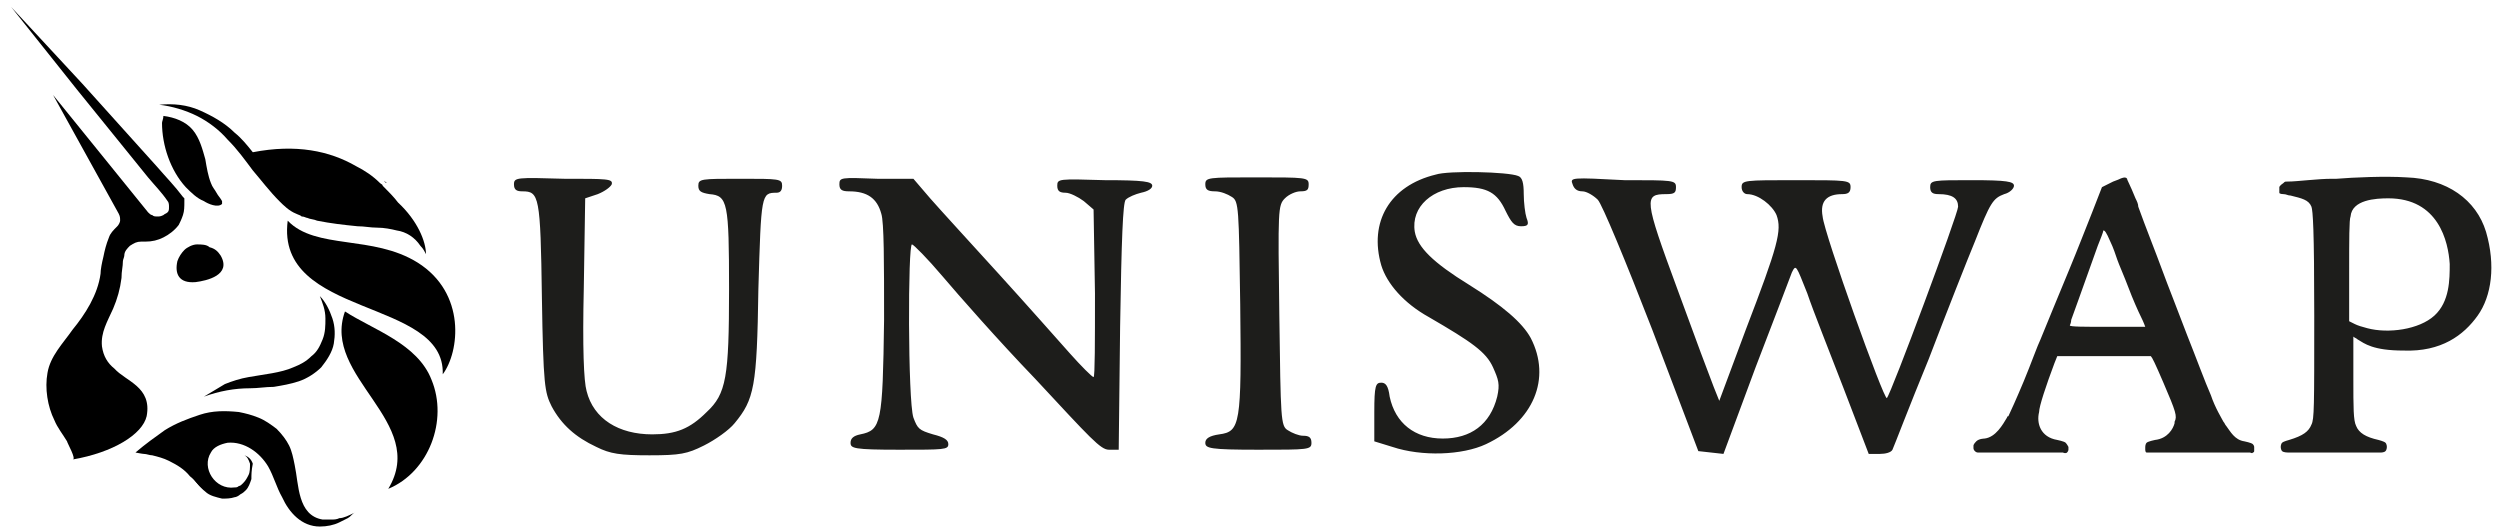 <?xml version="1.0" encoding="UTF-8"?>
<svg width="179px" height="38px" viewBox="0 0 179 38" version="1.1" xmlns="http://www.w3.org/2000/svg" xmlns:xlink="http://www.w3.org/1999/xlink">
    <title>uniswap-logo</title>
    <g id="Page-1" stroke="none" stroke-width="1" fill="none" fill-rule="evenodd">
        <g id="uniswap-logo" transform="translate(0.8, 0.5)">
            <path d="M15,17.8 C15.8,19.2 14,19.6 13.2,19.7 C12,19.8 11.7,19.1 11.9,18.2 C12,17.9 12.2,17.6 12.4,17.4 C12.6,17.2 13,17 13.3,17 C13.6,17 14,17 14.2,17.2 C14.6,17.3 14.8,17.5 15,17.8 Z" id="Path" fill="#000000" fill-rule="nonzero"></path>
            <path d="M19.8,15.3 C18.9,22.3 31.1,20.8 30.9,26.3 C32.1,24.7 32.6,20.5 29.1,18.3 C25.9,16.3 21.8,17.4 19.8,15.3 Z" id="Path" fill="#000000" fill-rule="nonzero"></path>
            <path d="M26.9,12.6 C26.8,12.5 26.7,12.5 26.7,12.4 C26.7,12.5 26.8,12.6 26.9,12.6 Z" id="Path" fill="#000000" fill-rule="nonzero"></path>
            <path d="M29.7,17.7 L29.7,17.7 C29.6,17.5 29.5,17.3 29.3,17.1 C28.9,16.5 28.3,16.1 27.6,16 C27.2,15.9 26.7,15.8 26.2,15.8 C25.7,15.8 25.3,15.7 24.8,15.7 C23.8,15.6 22.9,15.5 21.9,15.3 C21.7,15.2 21.4,15.2 21.2,15.1 C21.1,15.1 21,15 20.8,15 C20.7,14.9 20.6,14.9 20.4,14.8 C19.9,14.6 19.5,14.2 19.2,13.9 C18.5,13.2 17.9,12.4 17.3,11.7 C16.7,10.9 16.2,10.2 15.5,9.5 C14.9,8.8 14.1,8.2 13.3,7.8 C12.5,7.4 11.5,7.1 10.6,7 C11.6,6.9 12.6,7 13.5,7.4 C14.4,7.8 15.3,8.3 16,9 C16.5,9.4 16.9,9.9 17.3,10.4 C20.4,9.8 22.8,10.3 24.7,11.4 L24.7,11.4 C25.3,11.7 25.9,12.1 26.4,12.6 C26.5,12.7 26.6,12.7 26.6,12.8 C27,13.2 27.4,13.6 27.7,14 L27.7,14 C29.1,15.3 29.7,16.8 29.7,17.7 Z" id="Path" fill="#000000" fill-rule="nonzero"></path>
            <path d="M10.9,7.8 C11.7,7.9 12.5,8.2 13,8.8 C13.5,9.4 13.7,10.2 13.9,10.9 C14,11.5 14.1,12.1 14.3,12.6 C14.4,12.9 14.6,13.1 14.7,13.3 C14.8,13.5 15,13.7 15.1,13.9 C15.1,13.9 15.1,14 15.1,14 C15.1,14 15.1,14.1 15.1,14.1 C14.8,14.4 14.1,14.1 13.8,13.9 C13.3,13.7 12.9,13.3 12.5,12.9 C11.4,11.7 10.8,9.9 10.8,8.3 C10.8,8.2 10.9,8 10.9,7.8 Z" id="Path" fill="#000000" fill-rule="nonzero"></path>
            <path d="M23.9,21.8 C22.2,26.5 29.9,29.7 27,34.5 C29.9,33.3 31.3,29.6 30.1,26.7 C29.1,24.1 25.9,23.1 23.9,21.8 Z" id="Path" fill="#000000" fill-rule="nonzero"></path>
            <path d="M13.8,27.9 C14.3,27.6 14.8,27.3 15.3,27 C15.8,26.8 16.4,26.6 17,26.5 C18.1,26.3 19.3,26.2 20.2,25.8 C20.7,25.6 21.1,25.4 21.5,25 C21.9,24.7 22.1,24.3 22.3,23.8 C22.5,23.3 22.5,22.8 22.5,22.3 C22.5,21.7 22.3,21.2 22.1,20.7 C22.5,21.1 22.8,21.7 23,22.3 C23.2,22.9 23.2,23.5 23.1,24.1 C23,24.7 22.6,25.3 22.2,25.8 C21.8,26.2 21.2,26.6 20.6,26.8 C20,27 19.4,27.1 18.8,27.2 C18.2,27.2 17.7,27.3 17.1,27.3 C16,27.3 14.9,27.5 13.8,27.9 Z" id="Path" fill="#000000" fill-rule="nonzero"></path>
            <path d="M24.6,36.2 C24.4,36.3 24.3,36.5 24.1,36.6 C23.9,36.7 23.7,36.8 23.5,36.9 C23.1,37.1 22.6,37.2 22.1,37.2 C20.8,37.2 19.9,36.2 19.4,35.1 C19,34.4 18.8,33.6 18.4,32.9 C17.8,31.9 16.7,31.1 15.5,31.2 C15,31.3 14.5,31.5 14.3,31.9 C13.6,33 14.6,34.6 16,34.4 C16.1,34.4 16.2,34.4 16.3,34.3 C16.4,34.3 16.5,34.2 16.6,34.1 C16.8,33.9 16.9,33.7 17,33.5 C17.1,33.3 17.1,33 17.1,32.7 C17,32.4 16.9,32.2 16.7,32.1 C17,32.2 17.2,32.4 17.3,32.7 C17.2,33.2 17.2,33.5 17.2,33.8 C17.1,34.1 17,34.4 16.8,34.6 C16.7,34.7 16.6,34.8 16.4,34.9 C16.3,35 16.1,35.1 16,35.1 C15.7,35.2 15.4,35.2 15.1,35.2 C14.7,35.1 14.2,35 13.9,34.7 C13.5,34.4 13.2,33.9 12.8,33.6 C12.4,33.1 11.9,32.8 11.3,32.5 C10.9,32.3 10.5,32.2 10.1,32.1 C9.9,32.1 9.7,32 9.5,32 C9.4,32 8.9,31.9 8.9,31.9 C9.6,31.3 10.3,30.8 11,30.3 C11.8,29.8 12.6,29.5 13.5,29.2 C14.4,28.9 15.3,28.9 16.3,29 C16.8,29.1 17.2,29.2 17.7,29.4 C18.2,29.6 18.6,29.9 19,30.2 C19.4,30.6 19.7,31 19.9,31.4 C20.1,31.8 20.2,32.3 20.3,32.8 C20.6,34.2 20.5,36.4 22.3,36.7 C22.4,36.7 22.5,36.7 22.6,36.7 L22.9,36.7 C23.1,36.7 23.3,36.7 23.5,36.6 C23.8,36.6 24.2,36.4 24.6,36.2 Z" id="Path" fill="#000000" fill-rule="nonzero"></path>
            <path d="M12.3,14.9 C12.2,15.2 12.1,15.4 12,15.6 C11.7,16 11.3,16.3 10.9,16.5 C10.5,16.7 10.1,16.8 9.6,16.8 C9.5,16.8 9.4,16.8 9.3,16.8 C9,16.8 8.8,16.9 8.5,17.1 C8.3,17.3 8.1,17.5 8.1,17.8 C8.1,17.9 8,18.1 8,18.2 C8,18.6 7.9,18.9 7.9,19.4 C7.8,20.2 7.6,20.9 7.3,21.6 C6.9,22.5 6.4,23.3 6.5,24.3 C6.6,25 6.9,25.5 7.4,25.9 C8.2,26.8 10.1,27.2 9.7,29.3 C9.4,30.6 7.3,31.9 4.4,32.4 C4.7,32.4 4,31.2 4,31.1 C3.7,30.6 3.3,30.1 3.1,29.6 C2.6,28.6 2.4,27.3 2.6,26.2 C2.8,25 3.7,24.1 4.4,23.1 C5.3,22 6.2,20.6 6.4,19.1 C6.4,18.8 6.5,18.3 6.6,17.9 C6.7,17.4 6.8,17 7,16.5 C7.1,16.2 7.3,16 7.6,15.7 C7.7,15.6 7.8,15.4 7.8,15.3 C7.8,15.1 7.8,15 7.7,14.8 L3,6.3 L9.8,14.7 C9.9,14.8 10,14.9 10.1,14.9 C10.2,15 10.3,15 10.5,15 C10.6,15 10.7,15 10.9,14.9 C11,14.8 11.1,14.8 11.2,14.7 C11.3,14.6 11.3,14.5 11.3,14.3 C11.3,14.2 11.3,14 11.2,13.9 C10.8,13.3 10.3,12.8 9.8,12.2 L8.1,10.1 L4.7,5.9 L0,0 L5.1,5.5 L8.7,9.5 L10.5,11.5 C11.1,12.2 11.7,12.8 12.3,13.6 L12.4,13.7 L12.4,13.9 C12.4,14.3 12.4,14.6 12.3,14.9 Z" id="Path" fill="#000000" fill-rule="nonzero"></path>
            <path d="M13.9,34.6 C13.6,34.3 13.3,34 13,33.7 C13.3,34.1 13.5,34.4 13.9,34.6 Z" id="Path" fill="#000000" fill-rule="nonzero"></path>
            <path d="M102,12 C98.7,12.8 97.2,15.4 98.1,18.5 C98.5,19.8 99.7,21.2 101.5,22.2 C104.6,24 105.6,24.7 106.1,25.8 C106.5,26.7 106.6,27 106.4,27.9 C105.9,29.9 104.5,30.9 102.5,30.9 C100.5,30.9 99.1,29.8 98.7,27.9 C98.6,27.1 98.4,26.9 98.1,26.9 C97.7,26.9 97.6,27.1 97.6,29 L97.6,31.1 L98.9,31.5 C101,32.2 103.9,32.1 105.6,31.3 C109,29.7 110.3,26.6 108.8,23.7 C108.2,22.6 106.8,21.4 104.4,19.9 C101.8,18.3 100.7,17.2 100.5,16.1 C100.2,14.3 101.8,12.9 104,12.9 C105.7,12.9 106.4,13.3 107,14.6 C107.4,15.4 107.6,15.7 108.1,15.7 C108.6,15.7 108.7,15.6 108.5,15.1 C108.4,14.8 108.3,14 108.3,13.4 C108.3,12.6 108.2,12.2 107.9,12.1 C107.2,11.8 102.9,11.7 102,12 Z M36,12.7 C36,13.1 36.2,13.2 36.6,13.2 C37.8,13.2 37.9,13.5 38,20.8 C38.1,27.1 38.2,27.6 38.7,28.6 C39.4,29.9 40.4,30.8 41.9,31.5 C42.9,32 43.6,32.1 45.7,32.1 C47.9,32.1 48.4,32 49.6,31.4 C50.4,31 51.4,30.3 51.8,29.8 C53.2,28.1 53.4,27.2 53.5,20.2 C53.7,13.4 53.7,13.3 54.8,13.3 C55.1,13.3 55.2,13.1 55.2,12.8 C55.2,12.3 55,12.3 52.2,12.3 C49.4,12.3 49.2,12.3 49.2,12.8 C49.2,13.2 49.4,13.3 50,13.4 C51.3,13.5 51.4,14 51.4,20.2 C51.4,26.5 51.2,27.7 49.8,29 C48.6,30.2 47.6,30.6 45.9,30.6 C43.5,30.6 41.7,29.5 41.2,27.5 C41,26.8 40.9,24.4 41,20.1 L41.1,13.7 L42,13.4 C42.5,13.2 42.9,12.9 43,12.7 C43.1,12.3 42.7,12.3 39.6,12.3 C36.2,12.2 36,12.2 36,12.7 Z M59.3,12.7 C59.3,13.1 59.5,13.2 60,13.2 C61.3,13.2 62,13.7 62.3,14.8 C62.5,15.4 62.5,18.3 62.5,22.4 C62.4,29.8 62.3,30.3 60.8,30.6 C60.3,30.7 60.1,30.9 60.1,31.2 C60.1,31.6 60.3,31.7 63.6,31.7 C66.8,31.7 67.1,31.7 67.1,31.3 C67.1,31 66.8,30.8 66,30.6 C65,30.3 64.9,30.2 64.6,29.4 C64.2,28.2 64.2,16.9 64.5,17 C64.6,17 65.6,18 66.7,19.3 C67.8,20.6 70.7,23.9 73.3,26.6 C77.3,30.9 78,31.7 78.6,31.7 L79.3,31.7 L79.4,22.9 C79.5,16.6 79.6,14 79.8,13.8 C80,13.6 80.5,13.4 80.9,13.3 C81.4,13.2 81.7,13 81.7,12.8 C81.7,12.5 81.1,12.4 78.3,12.4 C75,12.3 74.9,12.3 74.9,12.8 C74.9,13.2 75.1,13.3 75.5,13.3 C75.8,13.3 76.4,13.6 76.8,13.9 L77.5,14.5 L77.6,20.5 C77.6,23.9 77.6,26.5 77.5,26.5 C77.4,26.5 76.6,25.7 75.8,24.8 C75,23.9 72.7,21.3 70.7,19.1 C68.7,16.9 66.5,14.5 65.8,13.7 L64.6,12.3 L62,12.3 C59.4,12.2 59.3,12.2 59.3,12.7 Z M85.5,12.7 C85.5,13.1 85.7,13.2 86.2,13.2 C86.6,13.2 87.1,13.4 87.4,13.6 C87.9,13.9 87.9,14.4 88,21.3 C88.1,29.9 88,30.4 86.5,30.6 C85.8,30.7 85.5,30.9 85.5,31.2 C85.5,31.6 85.8,31.7 89.3,31.7 C92.9,31.7 93.1,31.7 93.1,31.2 C93.1,30.8 92.9,30.7 92.5,30.7 C92.2,30.7 91.7,30.5 91.4,30.3 C90.9,30 90.9,29.5 90.8,22.1 C90.7,14.5 90.7,14.2 91.2,13.7 C91.5,13.4 92,13.2 92.3,13.2 C92.8,13.2 92.9,13.1 92.9,12.7 C92.9,12.2 92.7,12.2 89.1,12.2 C85.7,12.2 85.5,12.2 85.5,12.7 Z M111.8,12.7 C111.9,13 112.1,13.2 112.5,13.2 C112.8,13.2 113.3,13.5 113.6,13.8 C113.9,14.1 115.6,18.2 117.5,23.1 L120.8,31.8 L121.7,31.9 L122.6,32 L124.9,25.8 C126.2,22.4 127.4,19.3 127.5,19 C127.8,18.4 127.8,18.5 128.6,20.5 C129,21.7 130.2,24.7 131.2,27.3 L133,32 L133.8,32 C134.2,32 134.6,31.9 134.7,31.7 C134.8,31.5 135.9,28.6 137.3,25.2 C138.6,21.8 140.1,18 140.6,16.8 C141.7,14 141.9,13.7 142.7,13.4 C143.1,13.3 143.4,13 143.4,12.8 C143.4,12.5 142.9,12.4 140.4,12.4 C137.6,12.4 137.4,12.4 137.4,12.9 C137.4,13.3 137.6,13.4 138,13.4 C139,13.4 139.4,13.7 139.4,14.3 C139.4,14.8 134.6,27.7 134.3,28 C134.1,28.2 129.8,16.2 129.7,15 C129.5,13.9 130,13.4 131.1,13.4 C131.5,13.4 131.7,13.3 131.7,12.9 C131.7,12.4 131.5,12.4 127.8,12.4 C124.1,12.4 123.9,12.4 123.9,12.9 C123.9,13.2 124.1,13.4 124.3,13.4 C125.1,13.4 126.1,14.2 126.4,14.9 C126.8,16 126.5,17.1 124.2,23.1 L122.3,28.2 L121.9,27.2 C121.7,26.7 120.5,23.5 119.3,20.2 C116.9,13.7 116.9,13.4 118.5,13.4 C119.1,13.4 119.2,13.3 119.2,12.9 C119.2,12.4 119,12.4 115.5,12.4 C111.7,12.2 111.6,12.2 111.8,12.7 Z M162.4,12.9 C162.4,12.9 162.4,13.2 162.4,13.3 C162.4,13.4 162.7,13.4 162.7,13.4 C162.9,13.4 163,13.5 163.2,13.5 C164,13.7 164.5,13.8 164.7,14.3 C164.8,14.6 164.9,15.8 164.9,22.1 C164.9,28.7 164.9,29.5 164.7,29.9 C164.5,30.4 164.1,30.7 163.1,31 C163.1,31 162.7,31.1 162.6,31.2 C162.5,31.3 162.5,31.5 162.5,31.5 C162.5,31.5 162.5,31.7 162.6,31.8 C162.7,31.9 163,31.9 163,31.9 L165.5,31.9 L169.7,31.9 C169.7,31.9 169.9,31.9 170,31.8 C170.1,31.7 170.1,31.5 170.1,31.5 C170.1,31.5 170.1,31.3 170,31.2 C169.9,31.1 169.5,31 169.5,31 C168.6,30.8 168.1,30.5 167.9,30 C167.7,29.6 167.7,28.7 167.7,26.6 L167.7,23.6 C167.8,23.7 167.9,23.7 168,23.8 C168.5,24.1 169.1,24.6 171.3,24.6 C174,24.7 175.6,23.5 176.6,22.1 C177.6,20.7 177.9,18.5 177.2,16.1 C176.5,13.8 174.4,12.3 171.5,12.2 C170,12.1 167.7,12.2 166.5,12.3 L166.2,12.3 C165.1,12.3 163.7,12.5 163,12.5 L163,12.5 C162.8,12.5 162.8,12.5 162.7,12.6 C162.4,12.8 162.4,12.9 162.4,12.9 Z M173.5,22.1 C174.6,21.1 174.6,19.5 174.6,18.4 C174.5,16.8 173.8,13.7 170.2,13.7 C169.3,13.7 167.6,13.8 167.5,15 C167.4,15.2 167.4,16.7 167.4,18.9 L167.4,22.5 L167.8,22.7 L167.8,22.7 C168,22.8 168.3,22.9 168.7,23 C170.2,23.4 172.4,23.1 173.5,22.1 Z M150.5,12.5 C150.8,12.4 151,12.3 151,12.3 C151,12.3 151.4,12.1 151.5,12.3 C151.5,12.4 151.7,12.7 152.1,13.7 C152.2,13.9 152.3,14.1 152.3,14.3 C152.8,15.7 153.6,17.7 154,18.8 C154.4,19.9 155.2,21.9 155.8,23.5 C156.4,25 157.1,26.9 157.5,27.8 C157.8,28.7 158.3,29.5 158.4,29.7 C158.5,29.8 158.5,29.9 158.6,30 C158.9,30.4 159.2,31 159.9,31.1 C159.9,31.1 160.4,31.2 160.5,31.3 C160.6,31.4 160.6,31.5 160.6,31.5 L160.6,31.8 C160.6,31.8 160.6,31.9 160.5,31.9 C160.5,32 160.3,31.9 160.3,31.9 L156.1,31.9 L153.1,31.9 C153.1,31.9 153,31.9 152.9,31.9 C152.8,31.9 152.8,31.7 152.8,31.7 L152.8,31.5 C152.8,31.5 152.8,31.3 152.9,31.2 C153,31.1 153.5,31 153.5,31 C154.4,30.9 154.8,30.2 154.9,29.8 C154.9,29.8 154.9,29.7 154.9,29.7 C155.1,29.3 155,29 154.1,26.9 C153.5,25.5 153.3,25.1 153.2,25 C153.1,25 151.5,25 149.8,25 L146.5,25 L146.3,25.5 C145.7,27.1 145.2,28.6 145.2,29 C145,29.8 145.3,30.8 146.5,31 C146.5,31 147,31.1 147.1,31.2 C147.2,31.3 147.3,31.5 147.3,31.5 L147.3,31.7 C147.3,31.7 147.3,31.8 147.2,31.9 C147.1,32 146.9,31.9 146.9,31.9 L143.8,31.9 L140.8,31.9 C140.8,31.9 140.7,31.9 140.6,31.8 C140.5,31.7 140.5,31.6 140.5,31.6 L140.5,31.4 C140.5,31.4 140.5,31.3 140.7,31.1 C140.9,30.9 141.3,30.9 141.3,30.9 C142.1,30.8 142.6,29.9 142.9,29.4 C142.9,29.4 142.9,29.3 143,29.3 C143.1,29.1 143.6,28 144.1,26.8 C144.6,25.6 145.1,24.2 145.3,23.8 C145.9,22.3 146.5,20.9 147.4,18.7 C147.9,17.5 148.6,15.7 149,14.7 L149.7,12.9 L150.5,12.5 Z M150.3,16.8 C150.5,17.2 150.7,17.8 150.8,18.1 C150.9,18.4 151.3,19.3 151.6,20.1 C151.9,20.9 152.3,21.8 152.5,22.2 C152.7,22.6 152.8,22.9 152.8,22.9 C152.8,22.9 151.6,22.9 150.1,22.9 C148.4,22.9 147.4,22.9 147.4,22.8 C147.4,22.8 147.5,22.6 147.5,22.4 C147.6,22.1 148.2,20.5 149.4,17.1 C149.6,16.6 149.8,16.1 149.8,16 C149.9,16 150,16.1 150.3,16.8 Z" id="Shape" fill="#1D1D1B"></path>
        </g>
    </g>
</svg>

